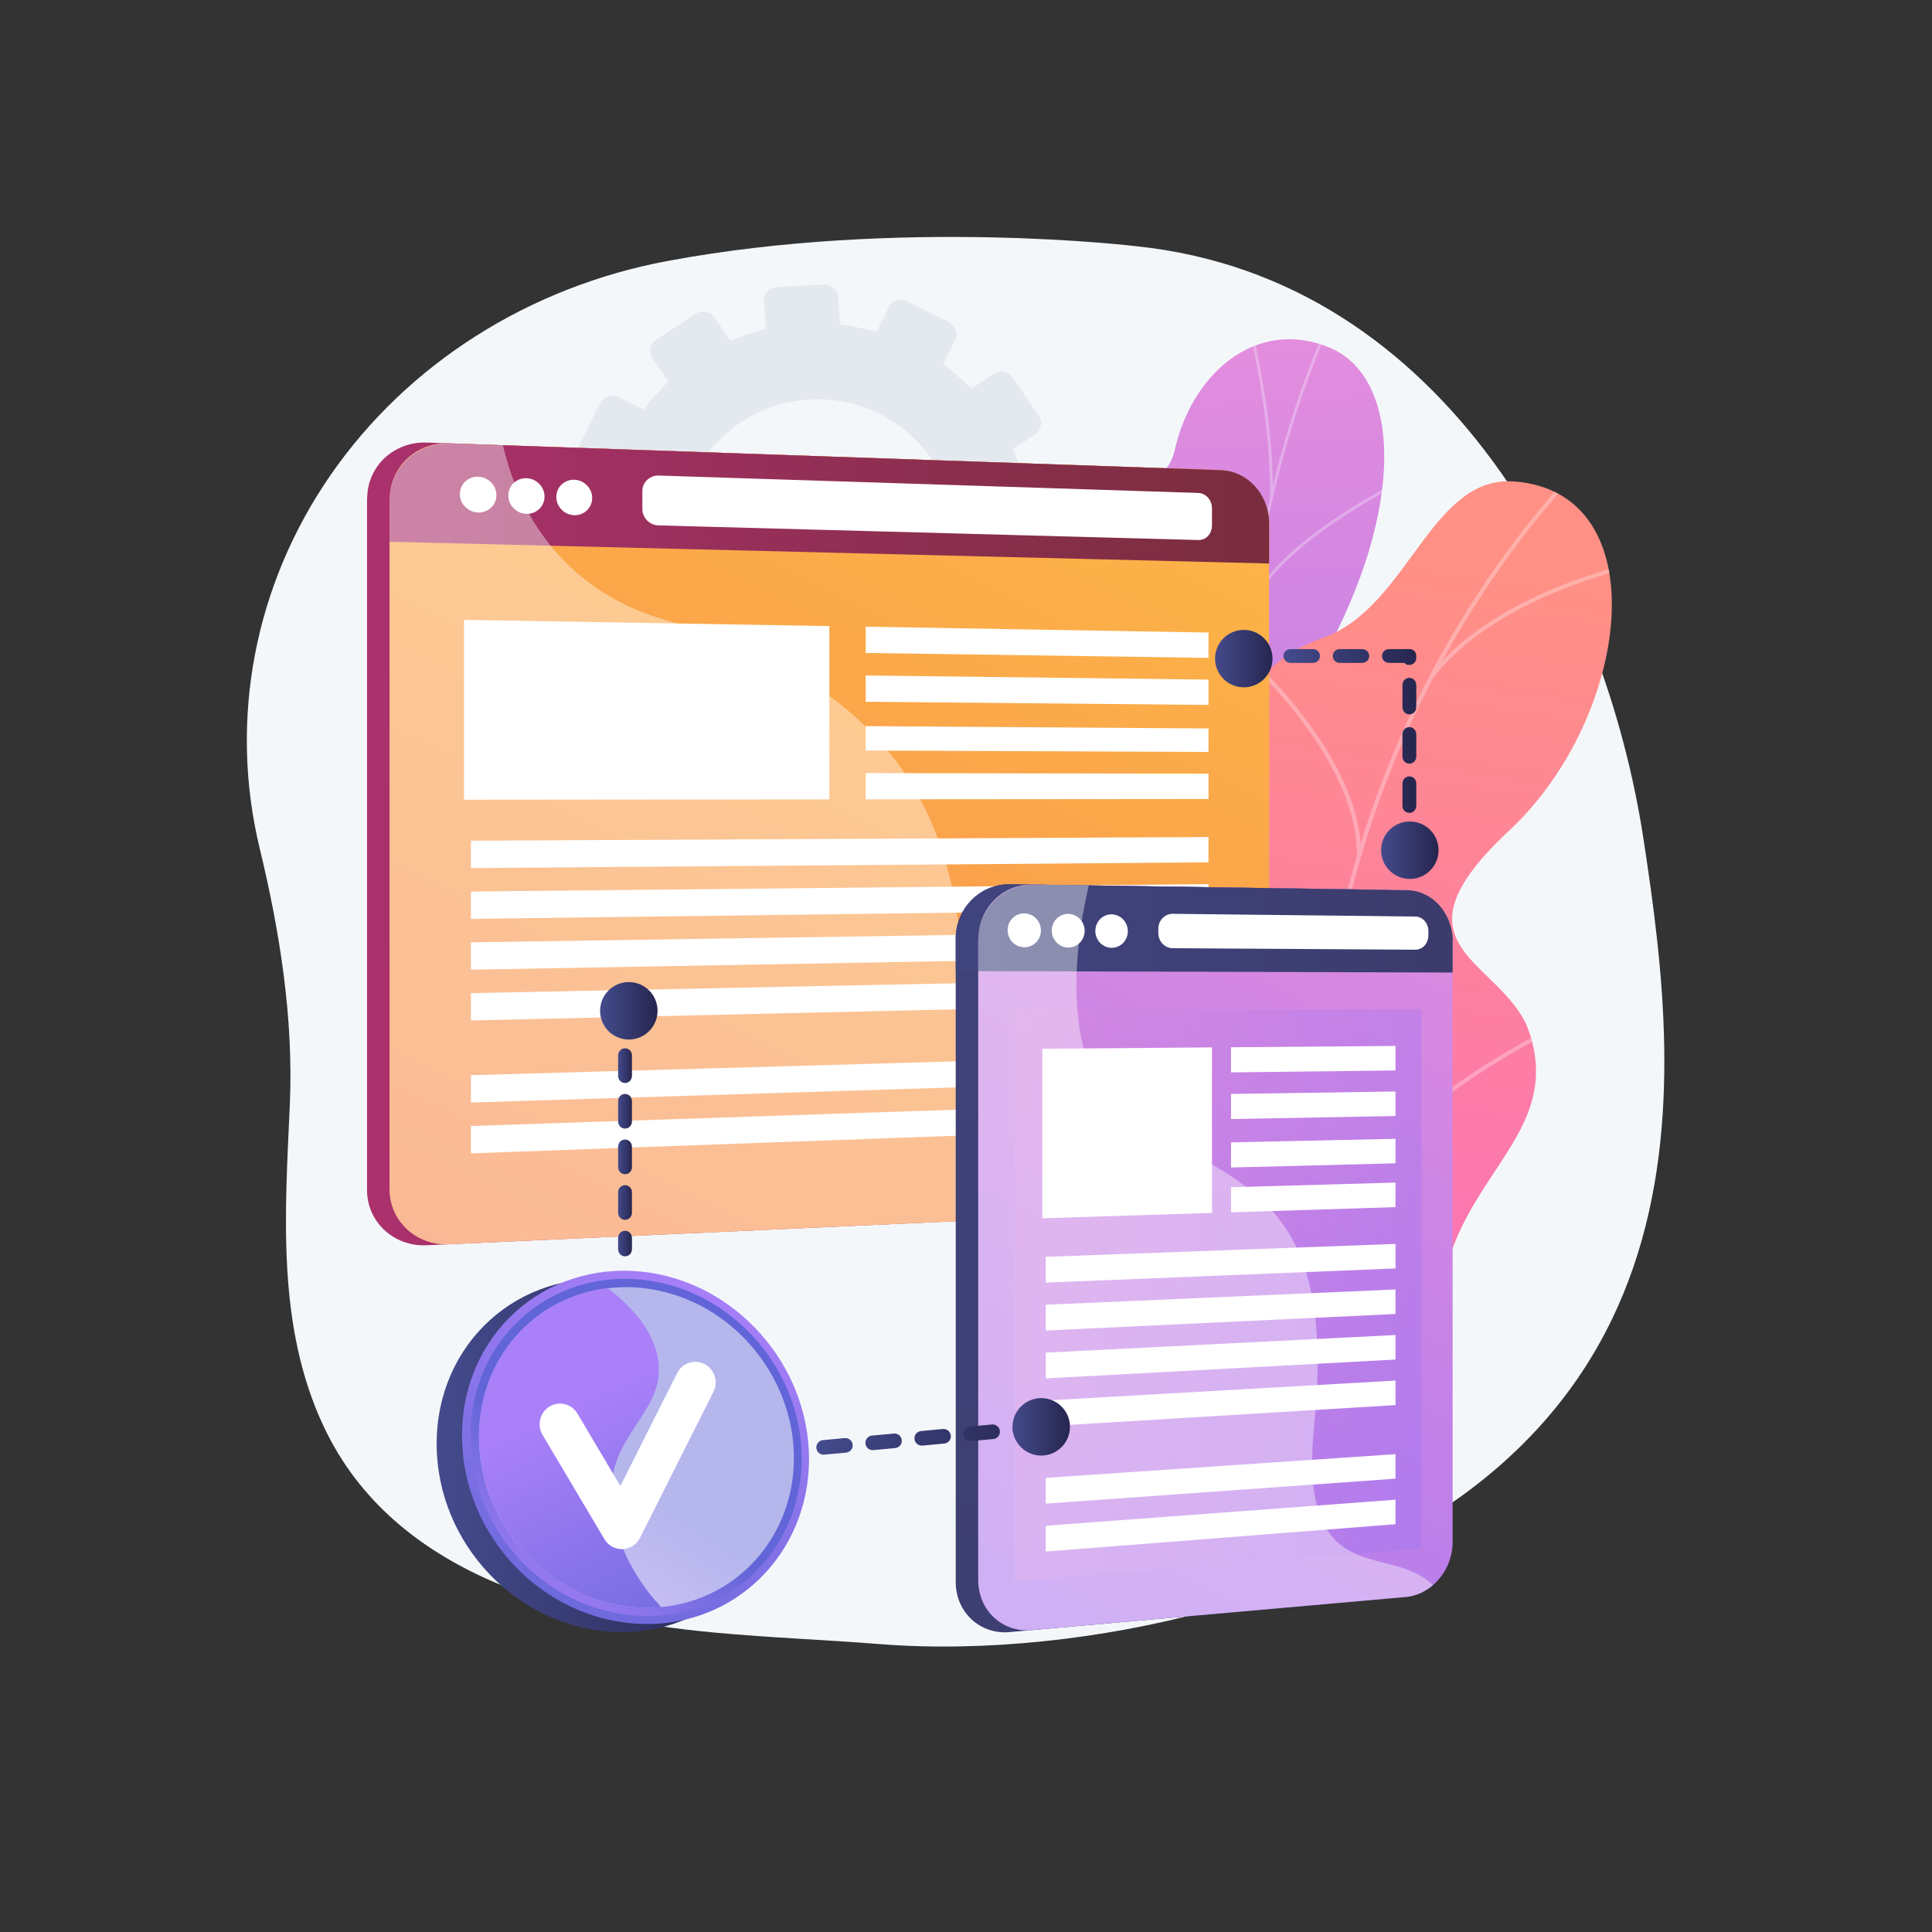 <?xml version="1.0" encoding="utf-8"?>
<!-- Generator: Adobe Illustrator 27.5.0, SVG Export Plug-In . SVG Version: 6.00 Build 0)  -->
<svg version="1.1" xmlns="http://www.w3.org/2000/svg" xmlns:xlink="http://www.w3.org/1999/xlink" x="0px" y="0px"
	 viewBox="0 0 3710 3710" style="enable-background:new 0 0 3710 3710;" xml:space="preserve">
<rect x="0" y="0" width="3710" height="3710" fill="#333333" stroke="none"/>
<g id="Background">
	<g>
		<g>
			<rect style="fill:transparent;" width="3710" height="3710"/>
		</g>
	</g>
</g>
<g id="Illustration">
	<g>
		<path style="fill:#F4F7FA;" d="M3155.976,1611.172c-73.78-482.92-376.274-1076.22-973.885-1138.312
			c0,0-453.734-55.189-901.018,28.457c-265.462,49.643-498.233,197.422-645.522,409.816
			c-147.29,212.396-196.489,471.382-136.779,718.293c38.781,160.37,64.986,326.344,57.795,491.133
			c-9.069,207.826-26.149,426.342,65.724,620.147c134.614,283.953,463.063,367.595,749.655,394.273
			c105.611,9.83,211.614,13.793,317.318,22.15c202.781,16.032,430.187-9.912,625.629-62.706
			C3310.91,2825.37,3229.756,2094.091,3155.976,1611.172z"/>
		<path style="opacity:0.3;fill:#BFC8D6;" d="M2020.178,926.097l-51.859,3.499c-5.953-23.14-13.771-45.494-23.472-66.803
			l43.023-28.873c11.739-7.878,14.754-23.819,6.739-35.612l-50.179-73.829c-8.034-11.818-24.089-15.034-35.866-7.174l-43.599,29.098
			c-16.557-16.966-34.544-32.525-53.784-46.461l22.99-47.205c6.199-12.729,0.774-28.188-12.121-34.532l-80.79-39.755
			c-12.943-6.369-28.493-1.202-34.726,11.551l-23.151,47.357c-22.642-6.588-46.074-11.205-70.05-13.869l-4.03-53.107
			c-1.082-14.257-13.634-25.127-28.043-24.277l-90.303,5.325c-14.471,0.854-25.329,13.138-24.244,27.437l4.042,53.265
			c-23.516,5.559-46.236,13.007-67.909,22.337l-30.456-44.406c-8.212-11.975-24.646-15.264-36.711-7.343l-75.578,49.634
			c-12.109,7.952-15.24,24.127-6.987,36.12l30.559,44.415c-17.357,16.4-33.212,34.29-47.424,53.434l-48.897-23.621
			c-13.24-6.396-29.156-1.104-35.547,11.825l-40.007,80.944c-6.406,12.958-0.832,28.633,12.444,35.004l48.539,23.297
			c-6.624,22.749-11.161,46.307-13.671,70.411l-53.743,3.625c-14.712,0.992-25.759,13.489-24.665,27.913l6.845,90.197
			c1.094,14.422,13.914,25.274,28.622,24.239l53.305-3.752c6.011,23.655,14.002,46.472,23.922,68.215l-43.852,29.268
			c-12.176,8.126-15.326,24.402-7.03,36.346l51.812,74.616c8.275,11.918,24.826,14.971,36.962,6.827l43.509-29.198
			c17.075,17.29,35.665,33.045,55.515,47.12l-22.74,46.516c-6.356,13-0.815,28.578,12.368,34.786l82.286,38.753
			c13.135,6.186,28.901,0.675,35.22-12.3l22.442-46.081c23.218,6.43,47.226,10.767,71.745,13.08l3.865,50.937
			c1.085,14.299,13.685,24.968,28.134,23.828l90.167-7.113c14.388-1.135,25.168-13.614,24.086-27.871l-3.854-50.787
			c23.719-6.025,46.586-13.952,68.325-23.798l28.786,41.835c8.093,11.764,24.262,14.749,36.108,6.67l73.948-50.42
			c11.803-8.048,14.838-24.089,6.781-35.835l-28.867-42.088c17.095-16.68,32.701-34.791,46.597-54.156l46.141,22.146
			c12.84,6.162,28.244,0.78,34.409-12.018l38.51-79.942c6.151-12.769,0.76-28.131-12.046-34.317l-46.232-22.335
			c6.296-22.543,10.584-45.852,12.853-69.694l51.434-3.62c14.153-0.997,24.751-13.264,23.679-27.401l-6.709-88.409
			C2046.675,935.829,2034.334,925.143,2020.178,926.097z M1552.731,767.239c145.334-9.231,271.333,99.583,282.216,242.993
			c10.882,143.408-97.376,268.374-242.592,279.176c-146.094,10.867-274.097-97.808-285.099-242.792
			C1296.254,901.63,1406.517,776.526,1552.731,767.239z"/>
		<g>
			<g>
				
					<linearGradient id="SVGID_1_" gradientUnits="userSpaceOnUse" x1="-8326.341" y1="1504.235" x2="-7518.406" y2="3627.154" gradientTransform="matrix(-0.909 0.418 0.418 0.909 -5900.951 2759.592)">
					<stop  offset="0.004" style="stop-color:#E38DDD"/>
					<stop  offset="1" style="stop-color:#9571F6"/>
				</linearGradient>
				<path style="fill:url(#SVGID_1_);" d="M2677.367,2244.851c71.733,49.522,77.052,133.887,71.337,195.539
					c-7.396,3.931-10.649,8.078-17.207,13.68c-59.203,50.56-95.234,59.515-161.456,100.137
					c-14.254,8.744-63.897,21.684-84.521,25.668l-38.567,6.816c0,0-149.897-133.346-83.874-226.497s-60.276-237.856-117.736-322.762
					c-35.285-52.139-34.72-87.286-44.61-108.526c-104.689-224.831-205.194-253.95-194.325-347.973
					c11.998-103.795,137.913-98.019,156.931-210.242c21.473-126.721-124.665-219.165-77.546-334.544
					c8.078-19.781,16.916-39.886,37.186-59.924c50.033-49.459,116.981-40.869,133.02-112.615
					c32.237-144.213,154.22-253.833,295.445-196.848c139.38,56.242,149.491,308.355-12.849,600.352
					c-91.774,220.82-71.993,262.154-4.371,352.617c47.363,63.364,217.755,203.784,156.553,327.61
					C2629.575,2071.167,2595.361,2188.239,2677.367,2244.851z"/>
				<g style="opacity:0.3;">
					<defs>
						<path id="SVGID_00000175319517829445175740000008959383495443305103_" style="opacity:0.3;" d="M2735.673,2518.55
							l-279.867,71.203c0,0-158.75-136.407-92.727-229.559c66.023-93.151-60.275-237.856-117.736-322.762
							c-155.906-230.372,140.715-357.506-33.701-669.669c-46.389-83.026-165.131-225.523-125.849-331.615
							c44.753-120.869,149.58-80.271,170.205-172.54c32.237-144.212,154.221-253.833,295.444-196.847
							c139.381,56.242,149.492,308.355-12.846,600.351c-91.776,220.821-71.993,262.155-4.373,352.617
							c47.365,63.364,217.755,203.785,156.554,327.612c-61.202,123.827-95.415,240.898-13.41,297.511
							C2802.146,2330.995,2735.673,2518.55,2735.673,2518.55z"/>
					</defs>
					<clipPath id="SVGID_00000003075607888048033910000009893870671518820534_">
						<use xlink:href="#SVGID_00000175319517829445175740000008959383495443305103_"  style="overflow:visible;"/>
					</clipPath>
					<g style="clip-path:url(#SVGID_00000003075607888048033910000009893870671518820534_);">
						<path style="fill:#FCFDFE;" d="M2607.274,2537.97l-5.342,2.057c-11.635-29.389-22.976-59.18-33.707-88.544
							c-79.442-217.423-134.054-434.864-162.315-646.29c-23.945-179.148-29.351-356.491-16.068-527.105
							c10.682-137.207,33.455-270.826,67.686-397.147c24.066-88.801,53.5-173.106,87.492-250.57
							c5.921-13.5,12.767-27.029,19.387-40.114c8.821-17.432,17.942-35.458,24.944-53.556l5.335,1.626
							c-7.097,18.347-16.279,36.495-25.159,54.045c-6.588,13.019-13.399,26.481-19.261,39.844
							c-33.885,77.221-63.233,161.274-87.229,249.824c-34.147,126.007-56.863,259.31-67.522,396.2
							c-13.255,170.262-7.859,347.252,16.039,526.054c28.212,211.069,82.739,428.163,162.06,645.25
							C2584.329,2478.871,2595.653,2508.619,2607.274,2537.97z"/>
						<path style="fill:#FCFDFE;" d="M2388.467,1486.031l-5.685,0.433c-8.721-228.66-276.282-519.289-278.985-522.196l4.358-3.618
							C2110.87,963.573,2379.676,1255.54,2388.467,1486.031z"/>
						<path style="fill:#FCFDFE;" d="M2472.701,2121.148l-5.622,1.048c-25.329-153.927,182.687-392.046,184.791-394.434l4.317,3.299
							C2654.098,1733.43,2447.766,1969.627,2472.701,2121.148z"/>
						<path style="fill:#FCFDFE;" d="M2495.172,2206.978l-5.382,1.956c-35.337-95.346-138.648-205.325-290.903-309.672
							c-7.656-5.247-7.656-5.247-8.02-6.186l5.359-2.018l-2.68,1.009l2.118-1.855c0.464,0.406,3.354,2.387,6.707,4.683
							C2355.494,1999.837,2459.48,2110.668,2495.172,2206.978z"/>
						<path style="fill:#FCFDFE;" d="M2586.862,2484.021l-5.682,0.452c-4.775-112.452,129.377-228.149,130.731-229.304l3.719,3.884
							C2714.294,2260.191,2582.198,2374.143,2586.862,2484.021z"/>
						<path style="fill:#FCFDFE;" d="M2599.826,2542.342c-62.219-67.049-147.785-118.623-261.589-157.667l2.161-5.033
							c114.677,39.347,200.962,91.385,263.788,159.087L2599.826,2542.342z"/>
						<path style="fill:#FCFDFE;" d="M2444.161,956.694l-5.686,0.132c2.712-127.704-25.948-261.127-35.367-304.97
							c-2.28-10.613-3.069-14.352-3.101-15.709l5.686-0.356c0.039,1.035,1.342,7.102,2.993,14.784
							C2418.136,694.559,2446.886,828.406,2444.161,956.694z"/>
						<path style="fill:#FCFDFE;" d="M2407.061,1165.099l-5.401-1.447c39.969-115.326,268.079-231.893,277.77-236.8l2.52,4.681
							C2679.599,932.725,2446.283,1051.927,2407.061,1165.099z"/>
					</g>
				</g>
			</g>
			
				<linearGradient id="SVGID_00000080924765874854245330000004409111314901577896_" gradientUnits="userSpaceOnUse" x1="-2915.637" y1="788.802" x2="-2092.827" y2="2143.359" gradientTransform="matrix(-0.922 0.388 0.388 0.922 -272.842 1479.531)">
				<stop  offset="0" style="stop-color:#FF9085"/>
				<stop  offset="1" style="stop-color:#FB6FBB"/>
			</linearGradient>
			<path style="fill:url(#SVGID_00000080924765874854245330000004409111314901577896_);" d="M2731.291,2548.31
				c-15.686,4.4-19.526,163.281-104.377,83.215c-21.198-20.003-69.414-99.805-181.37-57.133
				c-21.732,8.283-43.467,16.565-65.199,24.848c-38.738-40.318-67.779-85.494-10.591-131.356
				c88.811-71.222,17.783-239.653-35.987-287.151c-66.549-58.789-218.455-198.795-82.909-310.905
				c112.84-93.333,204.986-132.184,145.165-292.989c-59.822-160.806-11.614-297.227,144.013-351.84
				c163.774-57.472,206.995-312.069,366.916-300.504c278.654,20.158,224.28,453.111-8.569,670.158
				c-232.847,217.046-32.903,243.746,30.957,369.052c5.269,11.968,12.515,30.929,16.819,54.932
				c26.494,147.777-104.518,230.496-158.589,383.493C2713.826,2610.786,2757.717,2540.898,2731.291,2548.31z"/>
			<g style="opacity:0.3;">
				<defs>
					<path id="SVGID_00000035511480300043426640000002770933656760045702_" style="opacity:0.3;" d="M2757.293,2487.851
						l-348.579,144.069c-40.204-37.979-102.841-112.806-38.961-164.035c88.811-71.224,17.783-239.654-35.986-287.153
						c-66.549-58.789-218.455-198.795-82.909-310.906c112.84-93.332,204.985-132.182,145.163-292.988
						c-59.821-160.806-11.612-297.226,144.015-351.839c163.773-57.472,206.993-312.07,366.915-300.503
						c278.654,20.156,224.279,453.109-8.568,670.156c-232.848,217.047-32.904,243.746,30.956,369.053
						c87.183,171.071-181.632,240.104-218.047,337.133C2682.744,2376.903,2725.157,2447.341,2757.293,2487.851z"/>
				</defs>
				<clipPath id="SVGID_00000101807726472644100360000003543226631064390053_">
					<use xlink:href="#SVGID_00000035511480300043426640000002770933656760045702_"  style="overflow:visible;"/>
				</clipPath>
				<g style="clip-path:url(#SVGID_00000101807726472644100360000003543226631064390053_);">
					<path style="fill:#FCFDFE;" d="M2571.052,2504.16l-8,1.694c-111.829-553.267,60.733-1163.861,450.346-1593.498l6.093,4.963
						C2631.52,1345.146,2459.688,1953.19,2571.052,2504.16z"/>
					<path style="fill:#FCFDFE;" d="M2537.396,2196.739l-7.54,3.155c-88.47-203.551-342.894-284.66-345.455-285.455l2.743-7.379
						C2189.738,1907.862,2447.53,1989.98,2537.396,2196.739z"/>
					<path style="fill:#FCFDFE;" d="M2553.414,2401.761l-8.098-0.589c25.349-225.229,413.243-417.817,417.16-419.735l3.548,6.872
						C2962.15,1990.208,2578.28,2180.815,2553.414,2401.761z"/>
					<path style="fill:#FCFDFE;" d="M2613.544,1643.829l-8.145,0.077c4.062-179.183-200.712-366.659-202.78-368.532l5.703-5.7
						C2410.418,1271.569,2617.683,1461.335,2613.544,1643.829z"/>
					<path style="fill:#FCFDFE;" d="M2750.164,1304.221l-6.574-4.384c126.686-168.407,412.108-223.997,414.982-224.536l1.346,7.605
						C3157.08,1083.436,2874.874,1138.436,2750.164,1304.221z"/>
				</g>
			</g>
		</g>
		<g>
			
				<linearGradient id="SVGID_00000011717909098520805940000013970015910701860247_" gradientUnits="userSpaceOnUse" x1="704.835" y1="1620.578" x2="2400.783" y2="1620.578">
				<stop  offset="0" style="stop-color:#AB316D"/>
				<stop  offset="1" style="stop-color:#792D3D"/>
			</linearGradient>
			<path style="fill:url(#SVGID_00000011717909098520805940000013970015910701860247_);" d="M2400.738,998.02
				c-3.533-52.254-42.403-94.701-92.854-96.454l-2.14-0.079L821.807,849.922l-2.656-0.093
				c-61.609-2.141-112.363,44.136-113.941,103.904c-0.027,0.948-0.374,1.897-0.374,2.847v84.387v1244.353
				c0,61.136,51.4,108.804,113.985,105.959l1486.295-67.607c52.944-2.406,95.377-49.986,95.377-105.757V1082.776v-76.98
				C2400.491,1003.174,2400.92,1000.599,2400.738,998.02z"/>
			<g>
				<g>
					<g>
						
							<linearGradient id="SVGID_00000092418611429324963030000004534307608724763274_" gradientUnits="userSpaceOnUse" x1="2292.176" y1="146.531" x2="552.509" y2="3731.305">
							<stop  offset="0" style="stop-color:#FFC444"/>
							<stop  offset="0.996" style="stop-color:#F36F56"/>
						</linearGradient>
						<path style="fill:url(#SVGID_00000092418611429324963030000004534307608724763274_);" d="M2437.064,1006.85v1209.783
							c0,55.663-42.077,103.054-94.808,105.45l-1480.502,67.304c-62.31,2.832-113.697-44.701-113.697-105.705V957.831
							c0-0.948,0.479-1.89,0.505-2.836c1.572-59.635,52.115-105.805,113.451-103.674l1480.404,51.437
							c50.258,1.746,90.952,44.173,94.674,96.329C2437.273,1001.662,2437.064,1004.233,2437.064,1006.85z"/>
						
							<linearGradient id="SVGID_00000088126257354685714910000008165628213777042597_" gradientUnits="userSpaceOnUse" x1="748.058" y1="966.721" x2="2437.166" y2="966.721">
							<stop  offset="0" style="stop-color:#AB316D"/>
							<stop  offset="1" style="stop-color:#792D3D"/>
						</linearGradient>
						<path style="fill:url(#SVGID_00000088126257354685714910000008165628213777042597_);" d="M2437.064,1006.85v75.249
							L748.058,1040.3v-82.468c0-0.948,0.479-1.89,0.505-2.836c1.654-59.633,54.81-105.712,116.128-103.581l1480.007,51.423
							c50.245,1.746,88.875,44.1,92.394,96.25C2437.273,1001.662,2437.064,1004.233,2437.064,1006.85z"/>
						<g>
							<path style="fill:#FFFFFF;" d="M2327.345,1008.772c0,16.004-11.083,28.644-26.253,28.233l-1036.735-28.09
								c-17.026-0.461-30.877-14.609-30.877-31.603v-34.334c0-16.994,14.456-30.328,31.482-29.78l1035.843,33.38
								c15.17,0.488,26.54,13.857,26.54,29.861V1008.772z"/>
							<g>
								<path style="fill:#FFFFFF;" d="M953.274,950.844c0,18.956-15.676,33.886-35.048,33.346
									c-19.412-0.542-35.177-16.405-35.177-35.431c0-19.026,15.765-33.953,35.177-33.342
									C937.599,916.026,953.274,931.887,953.274,950.844z"/>
								<path style="fill:#FFFFFF;" d="M1045.665,953.587c0,18.865-15.524,33.724-34.709,33.189
									c-19.224-0.536-34.836-16.321-34.836-35.254s15.612-33.791,34.836-33.185
									C1030.141,918.941,1045.665,934.723,1045.665,953.587z"/>
								<path style="fill:#FFFFFF;" d="M1137.166,956.305c0,18.774-15.375,33.564-34.375,33.034
									c-19.039-0.531-34.501-16.237-34.501-35.079s15.462-33.63,34.501-33.03C1121.791,921.828,1137.166,937.531,1137.166,956.305
									z"/>
							</g>
						</g>
					</g>
					<g>
						<polygon style="fill:#FFFFFF;" points="1592.561,1535.071 891.025,1535.728 891.025,1190.282 1592.561,1202.3 						"/>
						<polygon style="fill:#FFFFFF;" points="2320.696,1263.336 1662.382,1253.857 1662.382,1203.409 2320.696,1214.691 						"/>
						<polygon style="fill:#FFFFFF;" points="2320.696,1353.676 1662.382,1347.545 1662.382,1297.097 2320.696,1305.031 						"/>
						<polygon style="fill:#FFFFFF;" points="2320.696,1444.016 1662.382,1441.233 1662.382,1394.389 2320.696,1398.846 						"/>
						<polygon style="fill:#FFFFFF;" points="2320.696,1534.356 1662.382,1534.921 1662.382,1484.474 2320.696,1485.712 						"/>
						<polygon style="fill:#FFFFFF;" points="2320.696,1655.969 904.324,1666.952 904.324,1614.422 2320.696,1607.324 						"/>
						<polygon style="fill:#FFFFFF;" points="2320.696,1746.309 904.324,1764.506 904.324,1711.977 2320.696,1697.664 						"/>
						<polygon style="fill:#FFFFFF;" points="2320.696,1836.649 904.324,1862.061 904.324,1809.531 2320.696,1788.004 						"/>
						<polygon style="fill:#FFFFFF;" points="2320.696,1926.99 904.324,1959.615 904.324,1907.086 2320.696,1878.345 						"/>
						<polygon style="fill:#FFFFFF;" points="2320.696,2072.924 904.324,2117.203 904.324,2064.674 2320.696,2024.279 						"/>
						<polygon style="fill:#FFFFFF;" points="2320.696,2163.264 904.324,2214.758 904.324,2162.229 2320.696,2114.619 						"/>
					</g>
				</g>
				<path style="opacity:0.4;fill:#FFFFFF;" d="M2437.064,2159.892v56.741c0,55.663-42.077,103.054-94.808,105.45l-1480.502,67.304
					c-62.31,2.832-113.697-44.701-113.697-105.705V957.831c0-0.948,0.479-1.89,0.505-2.836
					c1.572-59.635,52.115-105.805,113.451-103.674l103.773,3.604c5.007,21.859,12.076,46.137,21.886,71.472
					c7.609,19.635,16.913,39.873,28.25,60.149c11.905,21.279,26.061,42.589,42.891,63.131
					c47.885,58.518,117.219,110.92,217.32,140.548c9.403,2.772,18.774,5.644,28.081,8.563
					c105.526,33.219,205.144,76.462,289.467,138.282c23.458,17.186,45.746,35.824,66.653,56.088
					c16.147,15.659,31.48,32.286,45.882,49.957c11.055,13.536,21.586,27.728,31.542,42.552
					c10.603,15.856,20.584,32.466,29.853,49.881c12.439,23.342,23.622,48.175,33.39,74.575
					c5.933,15.956,11.354,32.475,16.215,49.612c3.916,13.657,7.468,27.684,10.657,42.132c3.572,16.002,6.686,32.525,9.365,49.545
					c2.292,14.488,4.245,29.35,5.836,44.586c1.735,16.075,3.06,32.6,3.978,49.552c0.793,13.752,1.301,27.782,1.541,42.14
					c0.289,16.141,0.216,32.688-0.193,49.613c-0.144,6.552-0.337,13.179-0.603,19.858c-1.205,31.187,0.892,58.244,5.902,81.688
					c3.948,18.555,9.724,34.816,17.154,49.056c8.409,16.179,18.897,29.748,31.217,41.063
					c26.836,24.679,61.833,38.665,102.686,45.753C2127.319,2196,2300.747,2155.629,2437.064,2159.892z"/>
			</g>
		</g>
		<g>
			<g>
				<g>
					
						<linearGradient id="SVGID_00000132050420323515229250000004869410835159139510_" gradientUnits="userSpaceOnUse" x1="2770.095" y1="1450.441" x2="1495.899" y2="3940.588">
						<stop  offset="0" style="stop-color:#40447E"/>
						<stop  offset="0.996" style="stop-color:#3C3B6B"/>
					</linearGradient>
					<path style="fill:url(#SVGID_00000132050420323515229250000004869410835159139510_);" d="M2749.597,1809.481v1154.397
						c0,33.257-14.314,64.17-37.93,83.89c-14.754,12.339-31.485,20.62-50.925,22.342l-722.354,63.994
						c-56.689,5.022-103.115-38.406-103.115-96.16V1802.64c0-0.897,0.003-2.613,0.027-3.509
						c1.433-56.491,47.525-102.002,103.327-101.165l722.147,10.838c48.165,0.722,86.198,41.862,89.758,92.356
						C2750.705,1803.652,2749.597,1806.944,2749.597,1809.481z"/>
					
						<linearGradient id="SVGID_00000008106678836557641200000017981669802579976100_" gradientUnits="userSpaceOnUse" x1="1835.273" y1="1782.73" x2="2750.55" y2="1782.73">
						<stop  offset="0" style="stop-color:#40447E"/>
						<stop  offset="0.996" style="stop-color:#3C3B6B"/>
					</linearGradient>
					<path style="fill:url(#SVGID_00000008106678836557641200000017981669802579976100_);" d="M2749.597,1809.481v57.987
						l-914.324-2.777v-62.051c0-0.897,0.003-2.613,0.027-3.509c1.508-56.49,49.978-101.965,105.761-101.128l721.9,10.834
						c48.149,0.722,84.205,41.831,87.571,92.323C2750.705,1803.652,2749.597,1806.944,2749.597,1809.481z"/>
					
						<linearGradient id="SVGID_00000072258443667535290850000006080785374772451477_" gradientUnits="userSpaceOnUse" x1="2184.378" y1="1788.93" x2="2706.374" y2="1788.93">
						<stop  offset="0" style="stop-color:#40447E"/>
						<stop  offset="0.996" style="stop-color:#3C3B6B"/>
					</linearGradient>
					<path style="fill:url(#SVGID_00000072258443667535290850000006080785374772451477_);" d="M2706.375,1795.646
						c0,15.474-11.501,27.945-25.938,27.854l-468.319-2.931c-15.521-0.097-27.74-13.21-27.74-29.302v-8.068
						c0-16.092,12.296-29.01,27.818-28.837l468.394,5.222c14.436,0.161,25.784,12.831,25.784,28.304V1795.646z"/>
					<g>
						
							<linearGradient id="SVGID_00000029023607779406973350000012217906977611285401_" gradientUnits="userSpaceOnUse" x1="1890.952" y1="1786.11" x2="1955.307" y2="1786.11">
							<stop  offset="0" style="stop-color:#40447E"/>
							<stop  offset="0.996" style="stop-color:#3C3B6B"/>
						</linearGradient>
						<path style="fill:url(#SVGID_00000029023607779406973350000012217906977611285401_);" d="M1955.307,1786.388
							c0,17.983-14.354,32.471-32.103,32.36c-17.794-0.112-32.252-14.848-32.252-32.915c0-18.067,14.458-32.554,32.252-32.358
							C1940.952,1753.669,1955.307,1768.404,1955.307,1786.388z"/>
						
							<linearGradient id="SVGID_00000118383644944418330100000007585651844255449472_" gradientUnits="userSpaceOnUse" x1="1976.216" y1="1786.842" x2="2039.786" y2="1786.842">
							<stop  offset="0" style="stop-color:#40447E"/>
							<stop  offset="0.996" style="stop-color:#3C3B6B"/>
						</linearGradient>
						<path style="fill:url(#SVGID_00000118383644944418330100000007585651844255449472_);" d="M2039.786,1787.117
							c0,17.873-14.18,32.274-31.712,32.164c-17.577-0.11-31.858-14.756-31.858-32.712c0-17.956,14.282-32.355,31.858-32.162
							C2025.606,1754.598,2039.786,1769.243,2039.786,1787.117z"/>
						
							<linearGradient id="SVGID_00000039846451075280250440000016908826696201914290_" gradientUnits="userSpaceOnUse" x1="2060.441" y1="1787.566" x2="2123.24" y2="1787.566">
							<stop  offset="0" style="stop-color:#40447E"/>
							<stop  offset="0.996" style="stop-color:#3C3B6B"/>
						</linearGradient>
						<path style="fill:url(#SVGID_00000039846451075280250440000016908826696201914290_);" d="M2123.24,1787.837
							c0,17.765-14.008,32.078-31.328,31.97c-17.364-0.109-31.472-14.665-31.472-32.512c0-17.847,14.108-32.159,31.472-31.969
							C2109.232,1755.517,2123.24,1770.072,2123.24,1787.837z"/>
					</g>
				</g>
				
					<linearGradient id="SVGID_00000173161462633570403670000017121964899822734500_" gradientUnits="userSpaceOnUse" x1="1908.418" y1="2489.158" x2="2689.75" y2="2489.158">
					<stop  offset="0" style="stop-color:#40447E"/>
					<stop  offset="0.996" style="stop-color:#3C3B6B"/>
				</linearGradient>
				<polygon style="opacity:0.3;fill:url(#SVGID_00000173161462633570403670000017121964899822734500_);" points="2689.75,2976.627 
					1908.418,3040.471 1908.418,1939.726 2689.75,1937.844 				"/>
				<g>
					
						<linearGradient id="SVGID_00000144320419418786654920000005543983577647626377_" gradientUnits="userSpaceOnUse" x1="1964.94" y1="2176.098" x2="2294.097" y2="2176.098">
						<stop  offset="0" style="stop-color:#40447E"/>
						<stop  offset="0.996" style="stop-color:#3C3B6B"/>
					</linearGradient>
					<polygon style="fill:url(#SVGID_00000144320419418786654920000005543983577647626377_);" points="2294.097,2330.27 
						1964.94,2340.614 1964.94,2014.13 2294.097,2011.583 					"/>
					
						<linearGradient id="SVGID_00000116954319617790246240000011289962841635325585_" gradientUnits="userSpaceOnUse" x1="2317.371" y1="2034.321" x2="2639.878" y2="2034.321">
						<stop  offset="0" style="stop-color:#40447E"/>
						<stop  offset="0.996" style="stop-color:#3C3B6B"/>
					</linearGradient>
					<polygon style="fill:url(#SVGID_00000116954319617790246240000011289962841635325585_);" points="2639.878,2056.117 
						2317.371,2059.774 2317.371,2011.375 2639.878,2008.868 					"/>
					
						<linearGradient id="SVGID_00000029028048930062942950000016297150219467791253_" gradientUnits="userSpaceOnUse" x1="2317.371" y1="2123.137" x2="2639.878" y2="2123.137">
						<stop  offset="0" style="stop-color:#40447E"/>
						<stop  offset="0.996" style="stop-color:#3C3B6B"/>
					</linearGradient>
					<polygon style="fill:url(#SVGID_00000029028048930062942950000016297150219467791253_);" points="2639.878,2143.865 
						2317.371,2149.658 2317.371,2101.259 2639.878,2096.616 					"/>
					
						<linearGradient id="SVGID_00000085951918840379589900000014564218015674380725_" gradientUnits="userSpaceOnUse" x1="2317.371" y1="2215.369" x2="2639.878" y2="2215.369">
						<stop  offset="0" style="stop-color:#40447E"/>
						<stop  offset="0.996" style="stop-color:#3C3B6B"/>
					</linearGradient>
					<polygon style="fill:url(#SVGID_00000085951918840379589900000014564218015674380725_);" points="2639.878,2234.989 
						2317.371,2242.999 2317.371,2194.6 2639.878,2187.74 					"/>
					
						<linearGradient id="SVGID_00000007386387200734825810000017930556030985907619_" gradientUnits="userSpaceOnUse" x1="2317.371" y1="2300.769" x2="2639.878" y2="2300.769">
						<stop  offset="0" style="stop-color:#40447E"/>
						<stop  offset="0.996" style="stop-color:#3C3B6B"/>
					</linearGradient>
					<polygon style="fill:url(#SVGID_00000007386387200734825810000017930556030985907619_);" points="2639.878,2319.362 
						2317.371,2329.425 2317.371,2281.026 2639.878,2272.113 					"/>
					
						<linearGradient id="SVGID_00000109028641096671058840000007155222005464161411_" gradientUnits="userSpaceOnUse" x1="1968.265" y1="2427.457" x2="2639.878" y2="2427.457">
						<stop  offset="0" style="stop-color:#40447E"/>
						<stop  offset="0.996" style="stop-color:#3C3B6B"/>
					</linearGradient>
					<polygon style="fill:url(#SVGID_00000109028641096671058840000007155222005464161411_);" points="2639.878,2437.485 
						1968.265,2464.679 1968.265,2415.009 2639.878,2390.236 					"/>
					
						<linearGradient id="SVGID_00000057142953726179585950000010429850761251373955_" gradientUnits="userSpaceOnUse" x1="1968.265" y1="2517.454" x2="2639.878" y2="2517.454">
						<stop  offset="0" style="stop-color:#40447E"/>
						<stop  offset="0.996" style="stop-color:#3C3B6B"/>
					</linearGradient>
					<polygon style="fill:url(#SVGID_00000057142953726179585950000010429850761251373955_);" points="2639.878,2525.234 
						1968.265,2556.923 1968.265,2507.253 2639.878,2477.985 					"/>
					
						<linearGradient id="SVGID_00000069387402023351026030000015680092332903250623_" gradientUnits="userSpaceOnUse" x1="1968.265" y1="2607.45" x2="2639.878" y2="2607.45">
						<stop  offset="0" style="stop-color:#40447E"/>
						<stop  offset="0.996" style="stop-color:#3C3B6B"/>
					</linearGradient>
					<polygon style="fill:url(#SVGID_00000069387402023351026030000015680092332903250623_);" points="2639.878,2612.982 
						1968.265,2649.167 1968.265,2599.497 2639.878,2565.733 					"/>
					
						<linearGradient id="SVGID_00000000221042572532248180000015813846927097998772_" gradientUnits="userSpaceOnUse" x1="1968.265" y1="2697.446" x2="2639.878" y2="2697.446">
						<stop  offset="0" style="stop-color:#40447E"/>
						<stop  offset="0.996" style="stop-color:#3C3B6B"/>
					</linearGradient>
					<polygon style="fill:url(#SVGID_00000000221042572532248180000015813846927097998772_);" points="2639.878,2700.731 
						1968.265,2741.41 1968.265,2691.74 2639.878,2653.481 					"/>
					
						<linearGradient id="SVGID_00000014615154913790927680000000473768424832857775_" gradientUnits="userSpaceOnUse" x1="1968.265" y1="2842.825" x2="2639.878" y2="2842.825">
						<stop  offset="0" style="stop-color:#40447E"/>
						<stop  offset="0.996" style="stop-color:#3C3B6B"/>
					</linearGradient>
					<polygon style="fill:url(#SVGID_00000014615154913790927680000000473768424832857775_);" points="2639.878,2842.478 
						1968.265,2890.42 1968.265,2840.75 2639.878,2795.229 					"/>
					
						<linearGradient id="SVGID_00000106862085997580559930000003539357107244414374_" gradientUnits="userSpaceOnUse" x1="1968.265" y1="2932.821" x2="2639.878" y2="2932.821">
						<stop  offset="0" style="stop-color:#40447E"/>
						<stop  offset="0.996" style="stop-color:#3C3B6B"/>
					</linearGradient>
					<polygon style="fill:url(#SVGID_00000106862085997580559930000003539357107244414374_);" points="2639.878,2930.227 
						1968.265,2982.663 1968.265,2932.994 2639.878,2882.978 					"/>
				</g>
			</g>
			<g>
				<g>
					
						<linearGradient id="SVGID_00000046320776195632911960000010076296661549827262_" gradientUnits="userSpaceOnUse" x1="2809.904" y1="1452.565" x2="1540.142" y2="3934.047">
						<stop  offset="0.004" style="stop-color:#E38DDD"/>
						<stop  offset="1" style="stop-color:#9571F6"/>
					</linearGradient>
					<path style="fill:url(#SVGID_00000046320776195632911960000010076296661549827262_);" d="M2789.495,1809.757v1150.756
						c0,33.153-14.812,64.083-38.284,83.737c-14.664,12.298-32.288,20.671-51.612,22.384l-719.161,63.602
						c-56.331,4.99-101.943-38.462-101.943-96.026V1802.985c0-0.894,0.558-2.613,0.582-3.506
						c1.424-56.308,47.075-101.688,102.525-100.856l718.073,10.771c47.878,0.718,86.448,41.733,89.987,92.073
						C2789.833,1803.951,2789.495,1807.227,2789.495,1809.757z"/>
					
						<linearGradient id="SVGID_00000164502027871659494980000005602232929890411917_" gradientUnits="userSpaceOnUse" x1="1878.495" y1="1783.104" x2="2789.71" y2="1783.104">
						<stop  offset="0" style="stop-color:#40447E"/>
						<stop  offset="0.996" style="stop-color:#3C3B6B"/>
					</linearGradient>
					<path style="fill:url(#SVGID_00000164502027871659494980000005602232929890411917_);" d="M2789.495,1809.757v57.804l-911-2.73
						v-61.847c0-0.894,0.558-2.613,0.582-3.506c1.498-56.307,49.514-101.651,104.944-100.82l717.828,10.767
						c47.863,0.718,84.468,41.703,87.813,92.04C2789.833,1803.951,2789.495,1807.227,2789.495,1809.757z"/>
					<path style="fill:#FFFFFF;" d="M2742.948,1795.971c0,15.432-11.035,27.862-25.391,27.772l-465.683-2.947
						c-15.43-0.097-27.598-13.203-27.598-29.248v-8.045c0-16.045,12.481-28.894,27.911-28.722l465.396,5.209
						c14.356,0.16,25.365,12.812,25.365,28.244V1795.971z"/>
					<g>
						<path style="fill:#FFFFFF;" d="M1998.882,1786.764c0,17.927-14.264,32.369-31.901,32.259
							c-17.682-0.111-32.049-14.801-32.049-32.811s14.367-32.452,32.049-32.257
							C1984.618,1754.148,1998.882,1768.837,1998.882,1786.764z"/>
						<path style="fill:#FFFFFF;" d="M2082.832,1787.488c0,17.818-14.091,32.173-31.514,32.064
							c-17.467-0.11-31.659-14.709-31.659-32.609c0-17.9,14.192-32.254,31.659-32.062
							C2068.741,1755.072,2082.832,1769.671,2082.832,1787.488z"/>
						<path style="fill:#FFFFFF;" d="M2165.767,1788.204c0,17.71-13.921,31.979-31.134,31.871
							c-17.255-0.108-31.276-14.619-31.276-32.41s14.02-32.059,31.276-31.87C2151.846,1755.984,2165.767,1770.494,2165.767,1788.204
							z"/>
					</g>
				</g>
				
					<linearGradient id="SVGID_00000046341020792872309950000006993715686630046102_" gradientUnits="userSpaceOnUse" x1="1948.316" y1="2487.369" x2="2729.648" y2="2487.369">
					<stop  offset="0.004" style="stop-color:#E38DDD"/>
					<stop  offset="1" style="stop-color:#9571F6"/>
				</linearGradient>
				<polygon style="opacity:0.3;fill:url(#SVGID_00000046341020792872309950000006993715686630046102_);" points="
					2729.648,2973.212 1948.316,3037.026 1948.316,1939.63 2729.648,1937.712 				"/>
				<g>
					<polygon style="fill:#FFFFFF;" points="2327.345,2329.112 2001.513,2339.455 2001.513,2013.898 2327.345,2011.302 					"/>
					<polygon style="fill:#FFFFFF;" points="2679.776,2055.607 2363.918,2059.3 2363.918,2011.059 2679.776,2008.508 					"/>
					<polygon style="fill:#FFFFFF;" points="2679.776,2143.078 2363.918,2148.891 2363.918,2100.65 2679.776,2095.979 					"/>
					<polygon style="fill:#FFFFFF;" points="2679.776,2233.913 2363.918,2241.928 2363.918,2193.687 2679.776,2186.813 					"/>
					<polygon style="fill:#FFFFFF;" points="2679.776,2318.02 2363.918,2328.073 2363.918,2279.832 2679.776,2270.92 					"/>
					<polygon style="fill:#FFFFFF;" points="2679.776,2435.769 2008.163,2463.027 2008.163,2413.511 2679.776,2388.669 					"/>
					<polygon style="fill:#FFFFFF;" points="2679.776,2523.24 2008.163,2554.986 2008.163,2505.469 2679.776,2476.14 					"/>
					<polygon style="fill:#FFFFFF;" points="2679.776,2610.711 2008.163,2646.944 2008.163,2597.428 2679.776,2563.611 					"/>
					<polygon style="fill:#FFFFFF;" points="2679.776,2698.181 2008.163,2738.903 2008.163,2689.387 2679.776,2651.082 					"/>
					<polygon style="fill:#FFFFFF;" points="2679.776,2839.48 2008.163,2887.451 2008.163,2837.935 2679.776,2792.381 					"/>
					<polygon style="fill:#FFFFFF;" points="2679.776,2926.951 2008.163,2979.41 2008.163,2929.894 2679.776,2879.852 					"/>
				</g>
			</g>
			<path style="opacity:0.4;fill:#FFFFFF;" d="M2751.727,3044.249c-14.664,12.298-32.546,20.671-51.87,22.384l-719.289,63.602
				c-56.332,4.99-102.072-38.462-102.072-96.026V1802.985c0-0.894,0.558-2.613,0.582-3.506
				c1.424-56.308,47.075-101.688,102.525-100.856l108.968,1.636c-4.336,21.036-9.063,42.312-13.214,68.276
				c-2.148,13.489-4.063,28.209-5.709,43.081c-1.91,17.224-3.323,35.424-4.086,53.837c-0.957,24.072-0.731,48.936,1.252,73.568
				c2.055,25.726,6.024,51.339,12.512,75.862c17.621,66.635,53.799,125.315,120.661,157.608
				c47.067,22.735,90.366,43.503,128.977,65.772c22.854,13.176,44.102,26.905,63.506,41.924
				c18.237,14.054,34.861,29.288,49.749,46.249c17.875,20.368,33.253,43.263,45.855,69.765
				c6.866,14.456,12.916,29.971,18.068,46.742c3.892,12.568,7.271,25.813,10.131,39.856c3.04,14.763,5.52,30.421,7.395,47.023
				c1.563,13.489,2.701,27.635,3.459,42.436c0.758,15.037,1.116,30.778,1.026,47.277c-0.043,12.946-0.357,26.382-0.937,40.282
				c-0.647,15.231-1.63,31.051-2.901,47.507c-0.804,10.086-1.72,20.417-2.769,30.993c-2.435,24.495-3.619,46.597-3.687,66.494
				c-0.09,17.341,0.672,33.013,2.169,47.21c1.562,14.781,3.93,27.961,7.01,39.733c4.797,18.475,11.348,33.491,19.207,45.837
				c14.226,22.334,32.781,36.067,53.295,45.449C2651.255,3005.807,2712.369,3004.249,2751.727,3044.249z"/>
		</g>
		<g>
			<g>
				
					<linearGradient id="SVGID_00000011031305165089611370000011518778687918153401_" gradientUnits="userSpaceOnUse" x1="-3666.734" y1="2794.929" x2="-3000.358" y2="2794.929" gradientTransform="matrix(1 0 0 1 4505.235 0)">
					<stop  offset="0" style="stop-color:#444B8C"/>
					<stop  offset="0.996" style="stop-color:#26264F"/>
				</linearGradient>
				<path style="fill:url(#SVGID_00000011031305165089611370000011518778687918153401_);" d="M1504.877,2817.407
					c0,180.288-140.974,322.111-321.155,316.579c-187.515-5.759-345.221-167.706-345.221-361.504
					c0-193.798,157.706-334.48,345.221-314.955C1363.903,2476.288,1504.877,2637.119,1504.877,2817.407z"/>
				
					<linearGradient id="SVGID_00000073687777402073451050000010479905369399069117_" gradientUnits="userSpaceOnUse" x1="-3133.373" y1="2444.672" x2="-3480.314" y2="3210.086" gradientTransform="matrix(1 0 0 1 4505.235 0)">
					<stop  offset="0" style="stop-color:#AA80F9"/>
					<stop  offset="0.996" style="stop-color:#6165D7"/>
				</linearGradient>
				<path style="fill:url(#SVGID_00000073687777402073451050000010479905369399069117_);" d="M1553.565,2801.862
					c0,180.288-140.974,322.111-321.155,316.578c-187.515-5.758-345.221-167.705-345.221-361.503
					c0-193.798,157.706-334.481,345.221-314.955C1412.591,2460.743,1553.565,2621.574,1553.565,2801.862z"/>
				
					<linearGradient id="SVGID_00000137099110959643576980000001578260055519954097_" gradientUnits="userSpaceOnUse" x1="-3500.039" y1="3122.48" x2="-3319.281" y2="2835.393" gradientTransform="matrix(1 0 0 1 4505.235 0)">
					<stop  offset="0" style="stop-color:#AA80F9"/>
					<stop  offset="0.996" style="stop-color:#6165D7"/>
				</linearGradient>
				<path style="fill:url(#SVGID_00000137099110959643576980000001578260055519954097_);" d="M1539.423,2800.908
					c0,172.349-134.886,307.698-307.012,302.124c-178.807-5.79-328.934-160.343-328.934-344.998s150.127-318.965,328.934-300.646
					C1404.536,2475.024,1539.423,2628.56,1539.423,2800.908z"/>
				<path style="opacity:0.53;fill:#FFFFFF;" d="M1524.522,2799.904c0,151.344-109.355,272.581-254.824,286.166
					c-12.222,1.15-24.742,1.533-37.432,1.107c-169.911-5.707-312.397-152.665-312.397-328.027
					c0-152.494,107.737-268.962,247.583-285.442c20.953-2.47,42.67-2.726,64.814-0.469
					C1396.004,2489.805,1524.522,2635.827,1524.522,2799.904z"/>
				
					<linearGradient id="SVGID_00000101787618898078720290000010835101603848230311_" gradientUnits="userSpaceOnUse" x1="-3420.17" y1="2699.839" x2="-3150.635" y2="3272.01" gradientTransform="matrix(1 0 0 1 4505.235 0)">
					<stop  offset="0" style="stop-color:#AA80F9"/>
					<stop  offset="0.996" style="stop-color:#6165D7"/>
				</linearGradient>
				<path style="fill:url(#SVGID_00000101787618898078720290000010835101603848230311_);" d="M1269.698,3086.07
					c-12.222,1.15-24.742,1.533-37.432,1.107c-169.911-5.707-312.397-152.665-312.397-328.027
					c0-152.494,107.737-268.962,247.583-285.442c47.227,36.878,89.512,84.061,96.794,139.974
					c11.881,91.13-79.163,133.076-89.213,232.127C1166.773,2927.529,1205.907,3018.574,1269.698,3086.07z"/>
				<g>
					<defs>
						<path id="SVGID_00000162350127760057465480000000621478930164290490_" d="M1494.747,2797.895
							c0,147.915-115.837,263.934-263.487,258.977c-153.182-5.143-281.637-137.624-281.637-295.727
							c0-158.104,128.455-273.265,281.637-257.753C1378.91,2518.342,1494.747,2649.98,1494.747,2797.895z"/>
					</defs>
					<clipPath id="SVGID_00000064317165859507211900000014633055001107040188_">
						<use xlink:href="#SVGID_00000162350127760057465480000000621478930164290490_"  style="overflow:visible;"/>
					</clipPath>
				</g>
			</g>
			<path style="fill:#FFFFFF;" d="M1194.142,2974.801c-13.689,0-26.421-7.262-33.503-19.202l-118.802-200.282
				c-11.12-18.745-5.129-43.066,13.379-54.326c18.499-11.258,42.517-5.197,53.637,13.548l82.47,139.031l109.021-216.875
				c9.795-19.486,33.337-27.239,52.572-17.319c19.24,9.92,26.897,33.76,17.102,53.243l-141.033,280.552
				c-6.449,12.827-19.267,21.101-33.468,21.603C1195.058,2974.792,1194.6,2974.801,1194.142,2974.801z"/>
		</g>
		<g>
			<g>
				
					<linearGradient id="SVGID_00000055690947445497446010000010685527044139446970_" gradientUnits="userSpaceOnUse" x1="1186.934" y1="2387.996" x2="1213.532" y2="2387.996">
					<stop  offset="0" style="stop-color:#444B8C"/>
					<stop  offset="0.996" style="stop-color:#26264F"/>
				</linearGradient>
				<path style="fill:url(#SVGID_00000055690947445497446010000010685527044139446970_);" d="M1200.233,2412.525
					c-7.741,0-13.299-6.276-13.299-14.017v-21.025c0-7.741,5.559-14.017,13.299-14.017s13.299,6.276,13.299,14.017v21.025
					C1213.532,2406.249,1207.973,2412.525,1200.233,2412.525z"/>
			</g>
			<g>
				
					<linearGradient id="SVGID_00000013911601661880133300000000292966216480179333_" gradientUnits="userSpaceOnUse" x1="1186.934" y1="2177.748" x2="1213.532" y2="2177.748">
					<stop  offset="0" style="stop-color:#444B8C"/>
					<stop  offset="0.996" style="stop-color:#26264F"/>
				</linearGradient>
				<path style="fill:url(#SVGID_00000013911601661880133300000000292966216480179333_);" d="M1200.233,2342.442
					c-7.741,0-13.299-6.276-13.299-14.017v-38.545c0-7.741,5.559-14.017,13.299-14.017s13.299,6.276,13.299,14.017v38.545
					C1213.532,2336.167,1207.973,2342.442,1200.233,2342.442z M1200.233,2254.839c-7.741,0-13.299-6.276-13.299-14.017v-38.546
					c0-7.74,5.559-14.016,13.299-14.016s13.299,6.276,13.299,14.016v38.546C1213.532,2248.563,1207.973,2254.839,1200.233,2254.839z
					 M1200.233,2167.235c-7.741,0-13.299-6.276-13.299-14.017v-38.546c0-7.74,5.559-14.017,13.299-14.017
					s13.299,6.276,13.299,14.017v38.546C1213.532,2160.959,1207.973,2167.235,1200.233,2167.235z M1200.233,2079.632
					c-7.741,0-13.299-6.276-13.299-14.017v-38.546c0-7.741,5.559-14.017,13.299-14.017s13.299,6.276,13.299,14.017v38.546
					C1213.532,2073.356,1207.973,2079.632,1200.233,2079.632z"/>
			</g>
			<g>
				
					<linearGradient id="SVGID_00000031200092990445687940000007237846106183616444_" gradientUnits="userSpaceOnUse" x1="1186.934" y1="1956.987" x2="1213.532" y2="1956.987">
					<stop  offset="0" style="stop-color:#444B8C"/>
					<stop  offset="0.996" style="stop-color:#26264F"/>
				</linearGradient>
				<path style="fill:url(#SVGID_00000031200092990445687940000007237846106183616444_);" d="M1200.233,1981.516
					c-7.741,0-13.299-6.276-13.299-14.017v-21.025c0-7.74,5.559-14.016,13.299-14.016s13.299,6.276,13.299,14.016v21.025
					C1213.532,1975.24,1207.973,1981.516,1200.233,1981.516z"/>
			</g>
		</g>
		<g>
			
				<linearGradient id="SVGID_00000047036754586839346100000009353347555678255490_" gradientUnits="userSpaceOnUse" x1="1567.58" y1="2760.026" x2="2014.328" y2="2760.026">
				<stop  offset="0" style="stop-color:#444B8C"/>
				<stop  offset="0.996" style="stop-color:#26264F"/>
			</linearGradient>
			<path style="fill:url(#SVGID_00000047036754586839346100000009353347555678255490_);" d="M1581.581,2793.402
				c-7.159,0-13.267-5.455-13.941-12.727c-0.712-7.706,4.958-14.533,12.668-15.249l41.872-3.874
				c7.662-0.644,14.533,4.951,15.249,12.668c0.712,7.706-4.958,14.533-12.668,15.249l-41.872,3.874
				C1582.45,2793.382,1582.016,2793.402,1581.581,2793.402z M1675.793,2784.69c-7.159,0-13.267-5.458-13.941-12.727
				c-0.712-7.71,4.959-14.533,12.668-15.249l41.868-3.87c7.734-0.678,14.533,4.962,15.249,12.668
				c0.712,7.71-4.958,14.533-12.668,15.248l-41.868,3.87C1676.662,2784.669,1676.224,2784.69,1675.793,2784.69z M1770.001,2775.977
				c-7.159,0-13.267-5.458-13.941-12.727c-0.712-7.71,4.958-14.533,12.668-15.249l41.872-3.87
				c7.734-0.64,14.533,4.962,15.249,12.668c0.712,7.71-4.958,14.533-12.668,15.248l-41.872,3.87
				C1770.87,2775.957,1770.432,2775.977,1770.001,2775.977z M1864.212,2767.265c-7.159,0-13.267-5.458-13.941-12.726
				c-0.712-7.71,4.958-14.533,12.668-15.249l41.868-3.87c7.737-0.66,14.533,4.962,15.248,12.668
				c0.712,7.71-4.958,14.533-12.668,15.248l-41.868,3.87C1865.081,2767.244,1864.643,2767.265,1864.212,2767.265z M1958.42,2758.552
				c-7.159,0-13.267-5.458-13.941-12.727c-0.712-7.71,4.958-14.533,12.668-15.248l41.872-3.87
				c7.741-0.684,14.533,4.962,15.248,12.668c0.712,7.71-4.958,14.533-12.668,15.249l-41.872,3.87
				C1959.289,2758.532,1958.851,2758.552,1958.42,2758.552z"/>
		</g>
		<g>
			
				<linearGradient id="SVGID_00000034047817807195838610000017393592658238105259_" gradientUnits="userSpaceOnUse" x1="2464.642" y1="1433.504" x2="2719.674" y2="1433.504">
				<stop  offset="0" style="stop-color:#444B8C"/>
				<stop  offset="0.996" style="stop-color:#26264F"/>
			</linearGradient>
			<path style="fill:url(#SVGID_00000034047817807195838610000017393592658238105259_);" d="M2706.375,1620.589
				c-7.741,0-13.299-6.276-13.299-14.017v-7.008c0-7.741,5.559-14.017,13.299-14.017c7.74,0,13.299,6.276,13.299,14.017v7.008
				C2719.674,1614.313,2714.115,1620.589,2706.375,1620.589z M2706.375,1561.019c-7.741,0-13.299-6.276-13.299-14.016v-42.05
				c0-7.741,5.559-14.017,13.299-14.017c7.74,0,13.299,6.276,13.299,14.017v42.05
				C2719.674,1554.743,2714.115,1561.019,2706.375,1561.019z M2706.375,1466.407c-7.741,0-13.299-6.276-13.299-14.016v-42.05
				c0-7.741,5.559-14.017,13.299-14.017c7.74,0,13.299,6.276,13.299,14.017v42.05
				C2719.674,1460.131,2714.115,1466.407,2706.375,1466.407z M2706.375,1371.795c-7.741,0-13.299-6.276-13.299-14.016v-42.05
				c0-7.741,5.559-14.017,13.299-14.017c7.74,0,13.299,6.276,13.299,14.017v42.05
				C2719.674,1365.519,2714.115,1371.795,2706.375,1371.795z M2706.042,1276.852c-3.556,0-6.414-0.511-8.885-3.836h-29.275
				c-7.74,0-14.017-5.559-14.017-13.299s6.276-13.299,14.017-13.299h38.546c7.74,0,13.246,5.505,13.246,13.245v3.504
				C2719.674,1270.907,2713.783,1276.852,2706.042,1276.852z M2615.32,1273.016h-42.05c-7.741,0-14.017-5.559-14.017-13.299
				s6.276-13.299,14.017-13.299h42.05c7.74,0,14.017,5.559,14.017,13.299S2623.061,1273.016,2615.32,1273.016z M2520.708,1273.016
				h-42.05c-7.741,0-14.017-5.559-14.017-13.299s6.276-13.299,14.017-13.299h42.05c7.74,0,14.017,5.559,14.017,13.299
				S2528.449,1273.016,2520.708,1273.016z"/>
		</g>
		
			<linearGradient id="SVGID_00000071546419994784628410000015545547996372220551_" gradientUnits="userSpaceOnUse" x1="1152.341" y1="1941.019" x2="1262.69" y2="1941.019">
			<stop  offset="0" style="stop-color:#444B8C"/>
			<stop  offset="0.996" style="stop-color:#26264F"/>
		</linearGradient>
		<circle style="fill:url(#SVGID_00000071546419994784628410000015545547996372220551_);" cx="1207.516" cy="1941.019" r="55.174"/>
		
			<linearGradient id="SVGID_00000077289415578150795800000011545613361065339809_" gradientUnits="userSpaceOnUse" x1="1944.277" y1="2739.963" x2="2054.626" y2="2739.963">
			<stop  offset="0" style="stop-color:#444B8C"/>
			<stop  offset="0.996" style="stop-color:#26264F"/>
		</linearGradient>
		<circle style="fill:url(#SVGID_00000077289415578150795800000011545613361065339809_);" cx="1999.452" cy="2739.963" r="55.174"/>
		
			<linearGradient id="SVGID_00000083808522642036700850000006787502535227590023_" gradientUnits="userSpaceOnUse" x1="2333.237" y1="1264.719" x2="2443.586" y2="1264.719">
			<stop  offset="0" style="stop-color:#444B8C"/>
			<stop  offset="0.996" style="stop-color:#26264F"/>
		</linearGradient>
		<circle style="fill:url(#SVGID_00000083808522642036700850000006787502535227590023_);" cx="2388.411" cy="1264.719" r="55.174"/>
		
			<linearGradient id="SVGID_00000067226267881638094560000008153302514741333682_" gradientUnits="userSpaceOnUse" x1="2652.113" y1="1632.654" x2="2762.462" y2="1632.654">
			<stop  offset="0" style="stop-color:#444B8C"/>
			<stop  offset="0.996" style="stop-color:#26264F"/>
		</linearGradient>
		<circle style="fill:url(#SVGID_00000067226267881638094560000008153302514741333682_);" cx="2707.288" cy="1632.654" r="55.174"/>
	</g>
</g>
</svg>
